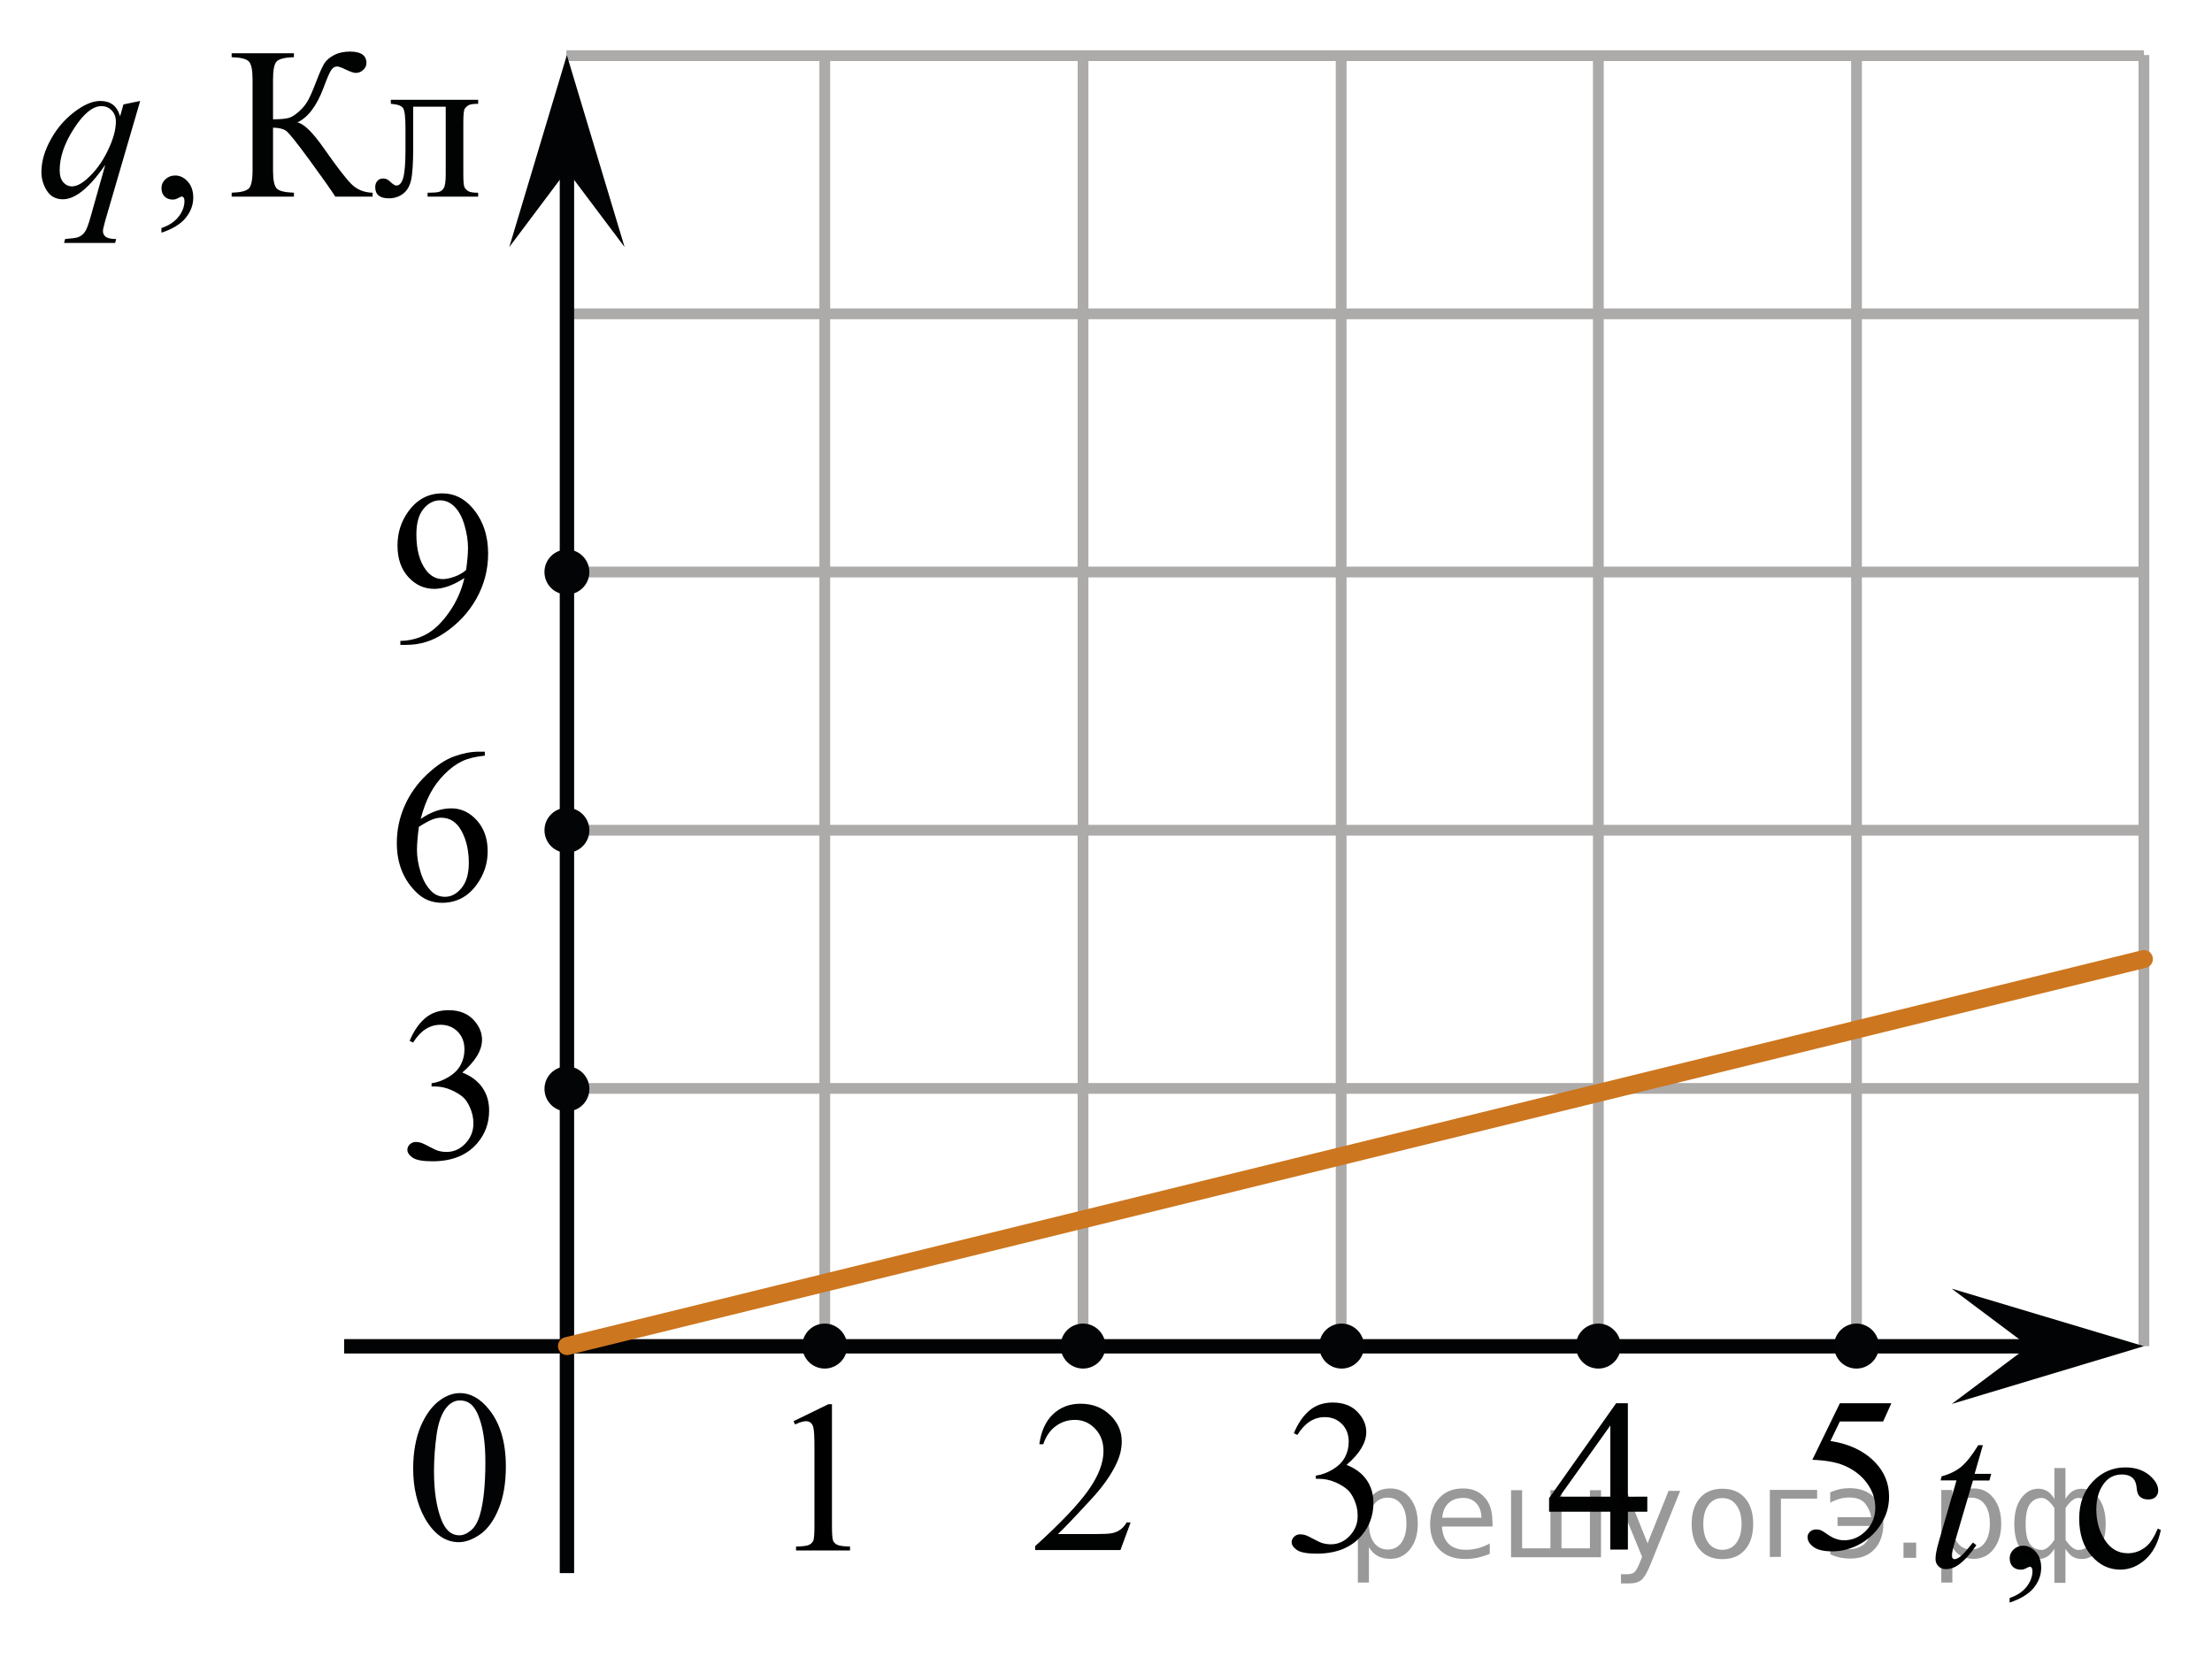 <?xml version="1.0" encoding="utf-8"?>
<!-- Generator: Adobe Illustrator 16.0.0, SVG Export Plug-In . SVG Version: 6.00 Build 0)  -->
<!DOCTYPE svg PUBLIC "-//W3C//DTD SVG 1.1//EN" "http://www.w3.org/Graphics/SVG/1.1/DTD/svg11.dtd">
<svg version="1.1" id="Слой_1" xmlns="http://www.w3.org/2000/svg" xmlns:xlink="http://www.w3.org/1999/xlink" x="0px" y="0px"
	 width="153.928px" height="115.869px" viewBox="0.04 0.041 153.928 115.869"
	 enable-background="new 0.04 0.041 153.928 115.869" xml:space="preserve">
<line fill="none" stroke="#ADAAAA" stroke-width="0.75" stroke-miterlimit="10" x1="39.452" y1="3.914" x2="149.23" y2="3.914"/>
<line fill="none" stroke="#ADAAAA" stroke-width="0.75" stroke-miterlimit="10" x1="39.409" y1="39.851" x2="149.23" y2="39.851"/>
<line fill="none" stroke="#ADAAAA" stroke-width="0.75" stroke-miterlimit="10" x1="39.409" y1="57.823" x2="149.23" y2="57.823"/>
<line fill="none" stroke="#ADAAAA" stroke-width="0.75" stroke-miterlimit="10" x1="39.452" y1="21.883" x2="149.23" y2="21.883"/>
<line fill="none" stroke="#ADAAAA" stroke-width="0.75" stroke-miterlimit="10" x1="93.367" y1="93.217" x2="93.367" y2="3.905"/>
<line fill="none" stroke="#ADAAAA" stroke-width="0.75" stroke-miterlimit="10" x1="57.434" y1="93.217" x2="57.434" y2="3.861"/>
<line fill="none" stroke="#ADAAAA" stroke-width="0.75" stroke-miterlimit="10" x1="75.406" y1="93.217" x2="75.406" y2="3.864"/>
<line fill="none" stroke="#ADAAAA" stroke-width="0.75" stroke-miterlimit="10" x1="111.266" y1="93.252" x2="111.266" y2="3.902"/>
<line fill="none" stroke="#ADAAAA" stroke-width="0.75" stroke-miterlimit="10" x1="129.23" y1="93.731" x2="129.23" y2="3.871"/>
<line fill="none" stroke="#ADAAAA" stroke-width="0.75" stroke-miterlimit="10" x1="149.23" y1="93.731" x2="149.23" y2="3.871"/>
<line fill="none" stroke="#ADAAAA" stroke-width="0.75" stroke-miterlimit="10" x1="39.409" y1="75.79" x2="149.23" y2="75.79"/>
<rect x="25.992" y="93.727" fill="none" width="12.312" height="17.771"/>
<path fill="none" stroke="#CC761F" stroke-width="1.25" stroke-linecap="round" stroke-linejoin="round" stroke-miterlimit="10" d="
	M93.403,93.831"/>
<line fill="none" stroke="#020304" stroke-miterlimit="10" x1="23.987" y1="93.738" x2="143.968" y2="93.738"/>
<path fill="none" stroke="#ADAAAA" stroke-width="0.75" stroke-miterlimit="10" d="M39.492,93.831"/>
<path fill="none" stroke="#ADAAAA" stroke-width="0.75" stroke-miterlimit="10" d="M41.242,111.805"/>
<line fill="none" stroke="#020304" stroke-miterlimit="10" x1="39.492" y1="109.523" x2="39.492" y2="8.623"/>
<path fill="none" stroke="#CC761F" stroke-width="1.25" stroke-linecap="round" stroke-linejoin="round" stroke-miterlimit="10" d="
	M100.862,75.791"/>
<line fill="none" stroke="#CC761F" stroke-width="1.25" stroke-linecap="round" stroke-linejoin="round" stroke-miterlimit="10" x1="149.23" y1="66.787" x2="39.492" y2="93.723"/>
<g>
	<path fill="#030405" d="M39.492,56.634c-0.65,0-1.188,0.529-1.188,1.188c0,0.662,0.531,1.193,1.188,1.193
		c0.645,0,1.188-0.531,1.188-1.193C40.677,57.172,40.145,56.634,39.492,56.634L39.492,56.634z"/>
	<path fill="none" stroke="#030405" stroke-width="0.75" stroke-linecap="round" stroke-linejoin="round" stroke-miterlimit="8" d="
		M39.492,56.634c-0.65,0-1.188,0.529-1.188,1.188c0,0.662,0.531,1.193,1.188,1.193
		c0.645,0,1.188-0.531,1.188-1.193C40.677,57.172,40.145,56.634,39.492,56.634L39.492,56.634z"/>
</g>
<polygon fill="#020304" points="39.489,11.891 35.479,17.238 39.487,3.876 43.504,17.235 "/>
<polygon fill="#020304" points="141.208,93.736 135.853,89.725 149.228,93.731 135.858,97.75 "/>
<g>
	<g>
		<g>
			<g>
				<g>
					<g>
						<g>
							<g>
								<g>
									<g>
										<g>
											<g>
												<g>
													<defs>
														<rect id="SVGID_1_" x="132.048" y="96.799" width="21.92" height="19.111"/>
													</defs>
													<clipPath id="SVGID_2_">
														<use xlink:href="#SVGID_1_"  overflow="visible"/>
													</clipPath>
													<g clip-path="url(#SVGID_2_)">
														<g enable-background="new    ">
															<path fill="#010202" d="M139.886,111.572v-0.318c0.505-0.167,0.896-0.428,1.174-0.773
																c0.275-0.35,0.415-0.72,0.415-1.109c0-0.094-0.021-0.17-0.064-0.229
																c-0.031-0.045-0.065-0.066-0.103-0.066c-0.055,0-0.174,0.053-0.353,0.146
																c-0.093,0.043-0.185,0.062-0.277,0.062c-0.24,0-0.434-0.067-0.574-0.211
																c-0.141-0.143-0.213-0.338-0.213-0.586c0-0.237,0.092-0.442,0.273-0.613
																c0.186-0.171,0.404-0.26,0.676-0.26c0.322,0,0.609,0.145,0.863,0.422
																c0.252,0.279,0.379,0.652,0.379,1.117c0,0.502-0.176,0.973-0.524,1.404
																C141.2,110.986,140.646,111.322,139.886,111.572z"/>
														</g>
													</g>
												</g>
											</g>
										</g>
									</g>
								</g>
							</g>
						</g>
					</g>
				</g>
			</g>
		</g>
		<g>
			<g>
				<g>
					<g>
						<g>
							<g>
								<g>
									<g>
										<g>
											<g>
												<g>
													<defs>
														<rect id="SVGID_3_" x="132.048" y="96.799" width="21.92" height="19.111"/>
													</defs>
													<clipPath id="SVGID_4_">
														<use xlink:href="#SVGID_3_"  overflow="visible"/>
													</clipPath>
													<g clip-path="url(#SVGID_4_)">
														<g enable-background="new    ">
															<path fill="#010202" d="M150.407,106.523c-0.185,0.885-0.535,1.563-1.066,2.041
																c-0.528,0.478-1.114,0.717-1.758,0.717c-0.77,0-1.438-0.316-2.002-0.961
																c-0.567-0.642-0.854-1.504-0.854-2.596c0-1.057,0.315-1.914,0.945-2.572
																c0.631-0.656,1.388-0.986,2.271-0.986c0.662,0,1.207,0.175,1.64,0.521
																c0.426,0.353,0.642,0.713,0.642,1.088c0,0.188-0.064,0.336-0.183,0.451
																c-0.119,0.114-0.287,0.172-0.508,0.172c-0.285,0-0.509-0.092-0.65-0.273
																c-0.084-0.103-0.143-0.301-0.164-0.586c-0.027-0.289-0.129-0.512-0.299-0.66
																c-0.174-0.146-0.409-0.22-0.717-0.22c-0.488,0-0.889,0.181-1.188,0.542
																c-0.397,0.478-0.598,1.107-0.598,1.897c0,0.803,0.197,1.51,0.595,2.121
																c0.396,0.614,0.928,0.922,1.603,0.922c0.478,0,0.91-0.164,1.297-0.49
																c0.271-0.228,0.528-0.633,0.783-1.228L150.407,106.523z"/>
														</g>
													</g>
												</g>
											</g>
										</g>
									</g>
								</g>
							</g>
						</g>
					</g>
				</g>
			</g>
		</g>
		<g>
			<g>
				<g>
					<g>
						<g>
							<g>
								<g>
									<g>
										<g>
											<g>
												<g>
													<defs>
														<rect id="SVGID_5_" x="132.048" y="96.799" width="21.92" height="19.111"/>
													</defs>
													<clipPath id="SVGID_6_">
														<use xlink:href="#SVGID_5_"  overflow="visible"/>
													</clipPath>
													<g clip-path="url(#SVGID_6_)">
														<g enable-background="new    ">
															<path fill="#010202" d="M138.023,100.621l-0.574,1.995h1.155l-0.125,0.462h-1.145l-1.272,4.322
																c-0.137,0.468-0.206,0.769-0.206,0.899c0,0.083,0.021,0.147,0.064,0.191
																c0.039,0.044,0.084,0.062,0.14,0.062c0.122,0,0.284-0.084,0.485-0.257
																c0.117-0.098,0.379-0.397,0.787-0.9l0.239,0.188c-0.448,0.65-0.88,1.111-1.276,1.387
																c-0.274,0.186-0.555,0.277-0.832,0.277c-0.217,0-0.397-0.066-0.529-0.202
																c-0.139-0.134-0.206-0.307-0.206-0.52c0-0.266,0.078-0.666,0.233-1.209l1.228-4.246h-1.105
																l0.068-0.281c0.54-0.146,0.988-0.365,1.352-0.656c0.353-0.291,0.76-0.795,1.199-1.514
																L138.023,100.621L138.023,100.621z"/>
														</g>
													</g>
												</g>
											</g>
										</g>
									</g>
								</g>
							</g>
						</g>
					</g>
				</g>
			</g>
		</g>
	</g>
</g>
<g>
	<path fill="#030405" d="M75.407,92.531c-0.657,0-1.188,0.527-1.188,1.188c0,0.662,0.53,1.194,1.188,1.194
		c0.645,0,1.188-0.532,1.188-1.194C76.587,93.072,76.057,92.531,75.407,92.531L75.407,92.531z"/>
	<path fill="none" stroke="#030405" stroke-width="0.75" stroke-linecap="round" stroke-linejoin="round" stroke-miterlimit="8" d="
		M75.407,92.531c-0.657,0-1.188,0.527-1.188,1.188c0,0.662,0.53,1.194,1.188,1.194
		c0.645,0,1.188-0.532,1.188-1.194C76.587,93.072,76.057,92.531,75.407,92.531L75.407,92.531z"/>
</g>
<rect x="25.986" y="93.831" fill="none" width="12.33" height="17.814"/>
<g>
	<path fill="#030405" d="M57.433,92.531c-0.657,0-1.188,0.527-1.188,1.188c0,0.662,0.529,1.194,1.188,1.194
		c0.646,0,1.188-0.532,1.188-1.194C58.612,93.072,58.082,92.531,57.433,92.531L57.433,92.531z"/>
	<path fill="none" stroke="#030405" stroke-width="0.75" stroke-linecap="round" stroke-linejoin="round" stroke-miterlimit="8" d="
		M57.433,92.531c-0.657,0-1.188,0.527-1.188,1.188c0,0.662,0.529,1.194,1.188,1.194
		c0.646,0,1.188-0.532,1.188-1.194C58.612,93.072,58.082,92.531,57.433,92.531L57.433,92.531z"/>
</g>
<g>
	<path fill="#030405" d="M93.402,92.531c-0.656,0-1.188,0.527-1.188,1.188c0,0.662,0.529,1.194,1.188,1.194
		c0.646,0,1.188-0.532,1.188-1.194C94.583,93.072,94.052,92.531,93.402,92.531L93.402,92.531z"/>
	<path fill="none" stroke="#030405" stroke-width="0.75" stroke-linecap="round" stroke-linejoin="round" stroke-miterlimit="8" d="
		M93.402,92.531c-0.656,0-1.188,0.527-1.188,1.188c0,0.662,0.529,1.194,1.188,1.194
		c0.646,0,1.188-0.532,1.188-1.194C94.583,93.072,94.052,92.531,93.402,92.531L93.402,92.531z"/>
</g>
<g>
	<path fill="#030405" d="M111.266,92.531c-0.656,0-1.188,0.527-1.188,1.188c0,0.662,0.529,1.194,1.188,1.194
		c0.646,0,1.188-0.532,1.188-1.194C112.448,93.072,111.916,92.531,111.266,92.531L111.266,92.531z"/>
	<path fill="none" stroke="#030405" stroke-width="0.75" stroke-linecap="round" stroke-linejoin="round" stroke-miterlimit="8" d="
		M111.266,92.531c-0.656,0-1.188,0.527-1.188,1.188c0,0.662,0.529,1.194,1.188,1.194
		c0.646,0,1.188-0.532,1.188-1.194C112.448,93.072,111.916,92.531,111.266,92.531L111.266,92.531z"/>
</g>
<g>
	<path fill="#030405" d="M129.23,92.531c-0.656,0-1.188,0.527-1.188,1.188c0,0.662,0.529,1.194,1.188,1.194
		c0.646,0,1.188-0.532,1.188-1.194C130.411,93.072,129.88,92.531,129.23,92.531L129.23,92.531z"/>
	<path fill="none" stroke="#030405" stroke-width="0.75" stroke-linecap="round" stroke-linejoin="round" stroke-miterlimit="8" d="
		M129.23,92.531c-0.656,0-1.188,0.527-1.188,1.188c0,0.662,0.529,1.194,1.188,1.194
		c0.646,0,1.188-0.532,1.188-1.194C130.411,93.072,129.88,92.531,129.23,92.531L129.23,92.531z"/>
</g>
<g>
	<path fill="#030405" d="M39.492,74.634c-0.65,0-1.188,0.529-1.188,1.188c0,0.662,0.531,1.193,1.188,1.193
		c0.645,0,1.188-0.531,1.188-1.193C40.677,75.172,40.145,74.634,39.492,74.634L39.492,74.634z"/>
	<path fill="none" stroke="#030405" stroke-width="0.75" stroke-linecap="round" stroke-linejoin="round" stroke-miterlimit="8" d="
		M39.492,74.634c-0.65,0-1.188,0.529-1.188,1.188c0,0.662,0.531,1.193,1.188,1.193
		c0.645,0,1.188-0.531,1.188-1.193C40.677,75.172,40.145,74.634,39.492,74.634L39.492,74.634z"/>
</g>
<g>
	<path fill="#030405" d="M39.49,38.66c-0.65,0-1.188,0.529-1.188,1.188c0,0.662,0.531,1.194,1.188,1.194
		c0.645,0,1.188-0.532,1.188-1.194C40.675,39.198,40.143,38.66,39.49,38.66L39.49,38.66z"/>
	<path fill="none" stroke="#030405" stroke-width="0.75" stroke-linecap="round" stroke-linejoin="round" stroke-miterlimit="8" d="
		M39.49,38.66c-0.65,0-1.188,0.529-1.188,1.188c0,0.662,0.531,1.194,1.188,1.194
		c0.645,0,1.188-0.532,1.188-1.194C40.675,39.198,40.143,38.66,39.49,38.66L39.49,38.66z"/>
</g>
<g>
	<g>
		<g>
			<g>
				<g>
					<defs>
						<rect id="SVGID_7_" x="0.04" y="0.041" width="35.92" height="20.551"/>
					</defs>
					<clipPath id="SVGID_8_">
						<use xlink:href="#SVGID_7_"  overflow="visible"/>
					</clipPath>
					<g clip-path="url(#SVGID_8_)">
						<path fill="#010202" d="M11.273,16.235v-0.324c0.51-0.167,0.904-0.426,1.185-0.776
							c0.278-0.351,0.419-0.723,0.419-1.115c0-0.093-0.022-0.172-0.066-0.235
							c-0.035-0.044-0.068-0.066-0.103-0.066c-0.056,0-0.173,0.049-0.355,0.147
							c-0.09,0.044-0.184,0.066-0.282,0.066c-0.241,0-0.435-0.071-0.578-0.213
							c-0.144-0.142-0.216-0.338-0.216-0.589c0-0.24,0.094-0.446,0.278-0.618
							c0.186-0.171,0.411-0.257,0.679-0.257c0.326,0,0.617,0.141,0.872,0.423c0.255,0.282,0.382,0.656,0.382,1.122
							c0,0.505-0.177,0.975-0.529,1.409C12.601,15.643,12.04,15.985,11.273,16.235z"/>
					</g>
				</g>
			</g>
		</g>
		<g>
			<g>
				<g>
					<defs>
						<rect id="SVGID_9_" x="0.04" y="0.041" width="35.92" height="20.551"/>
					</defs>
					<clipPath id="SVGID_10_">
						<use xlink:href="#SVGID_9_"  overflow="visible"/>
					</clipPath>
					<g clip-path="url(#SVGID_10_)">
						<path fill="#010202" d="M25.969,13.454v0.272h-2.597c-0.282-0.446-0.876-1.289-1.781-2.528
							c-0.905-1.238-1.457-1.925-1.654-2.061c-0.197-0.135-0.497-0.205-0.897-0.21v2.981
							c0,0.657,0.086,1.074,0.256,1.251c0.171,0.176,0.57,0.274,1.199,0.294v0.272h-4.334v-0.272
							c0.617-0.02,1.016-0.116,1.19-0.291c0.175-0.174,0.264-0.592,0.264-1.254V5.565
							c0-0.657-0.087-1.074-0.261-1.251C17.181,4.138,16.783,4.04,16.16,4.02V3.748h4.334V4.02
							c-0.629,0.02-1.028,0.118-1.199,0.294c-0.17,0.177-0.256,0.594-0.256,1.251v2.782
							c0.539-0.005,0.913-0.041,1.121-0.107c0.207-0.066,0.44-0.217,0.7-0.452
							c0.261-0.236,0.466-0.49,0.615-0.762c0.151-0.272,0.347-0.72,0.583-1.343
							c0.224-0.583,0.404-0.989,0.545-1.218c0.143-0.228,0.367-0.424,0.681-0.588
							c0.311-0.165,0.683-0.247,1.111-0.247c0.763,0,1.144,0.265,1.144,0.795c0,0.186-0.075,0.348-0.227,0.485
							c-0.15,0.138-0.322,0.206-0.516,0.206c-0.139,0-0.371-0.078-0.698-0.235
							c-0.287-0.142-0.487-0.213-0.601-0.213c-0.158,0-0.295,0.082-0.408,0.247c-0.114,0.164-0.294,0.583-0.542,1.254
							c-0.475,1.256-1.081,2.053-1.817,2.392c0.45,0.079,1.073,0.689,1.869,1.832
							c0.848,1.212,1.467,2.021,1.863,2.428C24.858,13.228,25.36,13.439,25.969,13.454z"/>
						<path fill="#010202" d="M27.239,6.986h6.076v0.28c-0.337,0-0.56,0.033-0.672,0.099
							c-0.11,0.066-0.199,0.147-0.264,0.247c-0.065,0.099-0.097,0.417-0.097,0.957v3.576
							c0,0.52,0.026,0.831,0.082,0.931c0.055,0.101,0.14,0.189,0.256,0.265c0.115,0.076,0.348,0.114,0.693,0.114
							v0.272h-3.518v-0.272c0.381,0,0.644-0.02,0.79-0.059s0.261-0.134,0.345-0.283c0.085-0.15,0.127-0.472,0.127-0.968
							V7.465h-2.264v2.84c0,1.075-0.048,1.829-0.145,2.263c-0.097,0.435-0.287,0.756-0.57,0.964
							c-0.284,0.208-0.609,0.312-0.977,0.312c-0.634,0-0.95-0.26-0.95-0.78c0-0.177,0.052-0.321,0.152-0.434
							c0.102-0.113,0.233-0.169,0.397-0.169c0.174,0,0.334,0.071,0.481,0.213c0.193,0.188,0.339,0.28,0.439,0.28
							c0.223,0,0.384-0.185,0.484-0.556c0.102-0.371,0.152-1.019,0.152-1.946V8.965c0-0.766-0.056-1.231-0.167-1.398
							c-0.107-0.167-0.392-0.267-0.852-0.301V6.986L27.239,6.986z"/>
					</g>
				</g>
			</g>
		</g>
		<g>
			<g>
				<g>
					<defs>
						<rect id="SVGID_11_" x="0.04" y="0.041" width="35.92" height="20.551"/>
					</defs>
					<clipPath id="SVGID_12_">
						<use xlink:href="#SVGID_11_"  overflow="visible"/>
					</clipPath>
					<g clip-path="url(#SVGID_12_)">
						<path fill="#010202" d="M9.795,7.067l-2.427,8.315c-0.108,0.382-0.163,0.628-0.163,0.736
							c0,0.113,0.027,0.209,0.086,0.291c0.057,0.081,0.134,0.141,0.232,0.18c0.153,0.059,0.354,0.088,0.602,0.088
							L8.051,16.949H4.497l0.073-0.273c0.484-0.039,0.786-0.081,0.905-0.125c0.189-0.074,0.342-0.194,0.464-0.361
							c0.121-0.167,0.256-0.518,0.404-1.052l1.023-3.627c-0.652,0.947-1.262,1.611-1.825,1.994
							c-0.4,0.27-0.774,0.405-1.12,0.405c-0.495,0-0.868-0.2-1.121-0.6c-0.252-0.4-0.378-0.833-0.378-1.299
							c0-0.741,0.229-1.519,0.69-2.333c0.461-0.814,1.065-1.481,1.817-2.002C6.014,7.27,6.543,7.067,7.018,7.067
							c0.352,0,0.642,0.084,0.868,0.254c0.229,0.169,0.398,0.44,0.512,0.812l0.232-0.824L9.795,7.067z M8.104,8.501
							c0-0.314-0.097-0.571-0.29-0.772C7.622,7.528,7.384,7.427,7.102,7.427c-0.604,0-1.239,0.515-1.907,1.545
							c-0.668,1.03-1.002,2.001-1.002,2.914c0,0.368,0.083,0.647,0.249,0.838c0.165,0.191,0.367,0.287,0.605,0.287
							c0.302,0,0.643-0.167,1.023-0.5c0.578-0.505,1.062-1.154,1.45-1.946C7.909,9.773,8.104,9.085,8.104,8.501z"/>
					</g>
				</g>
			</g>
		</g>
	</g>
</g>
<g>
	<g>
		<g>
			<g>
				<defs>
					<rect id="SVGID_13_" x="69.19" y="94.237" width="12.434" height="16.439"/>
				</defs>
				<clipPath id="SVGID_14_">
					<use xlink:href="#SVGID_13_"  overflow="visible"/>
				</clipPath>
				<g clip-path="url(#SVGID_14_)">
					<path fill="#010202" d="M78.716,105.995l-0.705,1.922h-5.936v-0.273c1.746-1.579,2.976-2.87,3.688-3.87
						c0.711-1,1.067-1.916,1.067-2.744c0-0.634-0.194-1.151-0.586-1.56c-0.392-0.407-0.858-0.611-1.403-0.611
						c-0.494,0-0.938,0.145-1.33,0.433c-0.395,0.286-0.685,0.706-0.873,1.262h-0.273
						c0.123-0.907,0.441-1.605,0.953-2.09s1.15-0.73,1.918-0.73c0.816,0,1.498,0.26,2.045,0.779
						c0.546,0.521,0.818,1.133,0.818,1.84c0,0.506-0.117,1.012-0.355,1.516c-0.365,0.795-0.959,1.638-1.779,2.523
						c-1.231,1.335-2.002,2.141-2.309,2.414h2.627c0.534,0,0.908-0.019,1.124-0.059
						c0.215-0.039,0.409-0.119,0.582-0.239s0.324-0.291,0.453-0.513H78.716z"/>
				</g>
			</g>
		</g>
	</g>
</g>
<g>
	<g>
		<g>
			<g>
				<defs>
					<rect id="SVGID_15_" x="105.049" y="94.199" width="12.434" height="16.439"/>
				</defs>
				<clipPath id="SVGID_16_">
					<use xlink:href="#SVGID_15_"  overflow="visible"/>
				</clipPath>
				<g clip-path="url(#SVGID_16_)">
					<path fill="#010202" d="M114.672,104.203v1.045h-1.351v2.635h-1.224v-2.635h-4.26v-0.941l4.666-6.606h0.816v6.505
						L114.672,104.203L114.672,104.203z M112.099,104.203V99.251l-3.532,4.952H112.099z"/>
				</g>
			</g>
		</g>
	</g>
</g>
<g>
	<g>
		<g>
			<g>
				<g>
					<g>
						<g>
							<g>
								<g>
									<g>
										<g>
											<g>
												<g>
													<g>
														<g>
															<g>
																<g>
																	<g>
																		<g>
																			<g>
																				<g>
																					<g>
																						<g>
																							<g>
																								<defs>
																									<rect id="SVGID_17_" x="25.986" y="93.486" width="12.328" height="17.812"/>
																								</defs>
																								<clipPath id="SVGID_18_">
																									<use xlink:href="#SVGID_17_"  overflow="visible"/>
																								</clipPath>
																								<g clip-path="url(#SVGID_18_)">
																									<path fill="#020304" d="M28.792,102.249c0-1.142,0.18-2.11,0.52-2.938
																										c0.347-0.812,0.804-1.438,1.367-1.838c0.439-0.312,0.895-0.478,1.355-0.478
																										c0.77,0,1.452,0.397,2.062,1.17c0.764,0.974,1.145,2.272,1.145,3.938
																										c0,1.154-0.168,2.146-0.502,2.947c-0.332,0.814-0.759,1.397-1.272,1.768
																										c-0.52,0.36-1.02,0.552-1.498,0.552c-0.947,0-1.74-0.564-2.377-1.688
																										C29.068,104.725,28.792,103.583,28.792,102.249z M30.241,102.434
																										c0,1.373,0.171,2.493,0.509,3.36c0.277,0.73,0.695,1.099,1.25,1.099
																										c0.271,0,0.541-0.112,0.823-0.354c0.284-0.231,0.502-0.64,0.645-1.188
																										c0.23-0.847,0.348-2.028,0.348-3.562c0-1.147-0.113-2.09-0.353-2.853
																										c-0.179-0.564-0.397-0.969-0.689-1.194c-0.196-0.158-0.438-0.236-0.729-0.236
																										c-0.334,0-0.631,0.145-0.893,0.44C30.8,98.34,30.55,98.997,30.425,99.865
																										C30.306,100.723,30.241,101.583,30.241,102.434z"/>
																								</g>
																							</g>
																						</g>
																					</g>
																				</g>
																			</g>
																		</g>
																	</g>
																</g>
															</g>
														</g>
													</g>
												</g>
											</g>
										</g>
									</g>
								</g>
							</g>
						</g>
					</g>
				</g>
			</g>
		</g>
	</g>
</g>
<g>
	<g>
		<g>
			<defs>
				<rect id="SVGID_19_" x="52.633" y="94.249" width="9.602" height="16.44"/>
			</defs>
			<clipPath id="SVGID_20_">
				<use xlink:href="#SVGID_19_"  overflow="visible"/>
			</clipPath>
			<g clip-path="url(#SVGID_20_)">
				<path d="M55.26,98.95l2.431-1.185h0.243v8.424c0,0.56,0.022,0.908,0.069,1.045
					c0.046,0.139,0.144,0.244,0.291,0.316c0.147,0.073,0.447,0.115,0.898,0.125v0.273h-3.757v-0.273
					c0.471-0.01,0.774-0.05,0.913-0.121c0.138-0.07,0.232-0.167,0.287-0.287
					c0.055-0.119,0.08-0.478,0.08-1.078v-5.386c0-0.727-0.023-1.192-0.072-1.397
					c-0.034-0.157-0.099-0.273-0.189-0.346c-0.091-0.074-0.2-0.11-0.327-0.11
					c-0.182,0-0.435,0.075-0.759,0.228L55.26,98.95z"/>
			</g>
		</g>
	</g>
</g>
<g>
	<g>
		<g>
			<defs>
				<rect id="SVGID_21_" x="87.243" y="94.093" width="12.363" height="18.076"/>
			</defs>
			<clipPath id="SVGID_22_">
				<use xlink:href="#SVGID_21_"  overflow="visible"/>
			</clipPath>
			<g clip-path="url(#SVGID_22_)">
				<path d="M90.076,99.787c0.286-0.682,0.645-1.208,1.081-1.579s0.978-0.557,1.627-0.557
					c0.802,0,1.417,0.264,1.844,0.792c0.327,0.393,0.488,0.814,0.488,1.262c0,0.737-0.456,1.499-1.372,2.286
					c0.614,0.243,1.08,0.592,1.395,1.045c0.314,0.453,0.473,0.985,0.473,1.599c0,0.877-0.276,1.636-0.827,2.277
					c-0.718,0.838-1.759,1.256-3.12,1.256c-0.674,0-1.133-0.085-1.377-0.254c-0.243-0.17-0.365-0.352-0.365-0.546
					c0-0.144,0.059-0.271,0.174-0.381c0.115-0.109,0.254-0.164,0.417-0.164c0.123,0,0.248,0.021,0.376,0.06
					c0.084,0.025,0.273,0.115,0.568,0.273s0.499,0.251,0.612,0.28c0.183,0.055,0.376,0.082,0.583,0.082
					c0.502,0,0.938-0.196,1.31-0.59c0.371-0.394,0.556-0.858,0.556-1.397c0-0.394-0.086-0.777-0.258-1.15
					c-0.128-0.278-0.269-0.49-0.421-0.635c-0.211-0.199-0.502-0.38-0.871-0.542
					c-0.368-0.161-0.744-0.243-1.128-0.243h-0.236v-0.224c0.389-0.05,0.777-0.191,1.168-0.426
					c0.392-0.233,0.676-0.515,0.854-0.844c0.176-0.329,0.266-0.69,0.266-1.083c0-0.513-0.16-0.928-0.477-1.244
					c-0.317-0.316-0.713-0.474-1.185-0.474c-0.763,0-1.399,0.413-1.911,1.239L90.076,99.787z"/>
			</g>
		</g>
	</g>
</g>
<g>
	<g>
		<defs>
			<rect id="SVGID_23_" x="123.048" y="93.926" width="12.363" height="18.078"/>
		</defs>
		<clipPath id="SVGID_24_">
			<use xlink:href="#SVGID_23_"  overflow="visible"/>
		</clipPath>
		<g clip-path="url(#SVGID_24_)">
			<path d="M131.657,97.701l-0.575,1.27h-3.011l-0.656,1.359c1.304,0.194,2.336,0.685,3.1,1.472
				c0.653,0.677,0.981,1.474,0.981,2.39c0,0.533-0.106,1.026-0.32,1.48c-0.215,0.453-0.483,0.839-0.809,1.157
				c-0.324,0.318-0.685,0.575-1.084,0.769c-0.565,0.273-1.147,0.41-1.742,0.41c-0.6,0-1.036-0.103-1.309-0.31
				c-0.273-0.206-0.41-0.435-0.41-0.683c0-0.141,0.057-0.264,0.17-0.371c0.113-0.106,0.256-0.16,0.428-0.16
				c0.128,0,0.24,0.019,0.336,0.06c0.096,0.039,0.26,0.142,0.49,0.306c0.369,0.259,0.743,0.389,1.122,0.389
				c0.575,0,1.081-0.221,1.517-0.661c0.435-0.44,0.652-0.977,0.652-1.609c0-0.613-0.194-1.184-0.583-1.715
				c-0.389-0.529-0.925-0.94-1.608-1.228c-0.536-0.224-1.267-0.353-2.191-0.389l1.918-3.936H131.657
				L131.657,97.701z"/>
		</g>
	</g>
</g>
<g>
	<g>
		<defs>
			<rect id="SVGID_25_" x="25.711" y="66.787" width="12.364" height="18.076"/>
		</defs>
		<clipPath id="SVGID_26_">
			<use xlink:href="#SVGID_25_"  overflow="visible"/>
		</clipPath>
		<g clip-path="url(#SVGID_26_)">
			<path d="M28.544,72.481c0.286-0.682,0.646-1.208,1.081-1.579c0.435-0.371,0.977-0.557,1.627-0.557
				c0.801,0,1.417,0.264,1.844,0.792c0.325,0.393,0.487,0.814,0.487,1.262c0,0.737-0.457,1.499-1.373,2.286
				c0.615,0.243,1.08,0.592,1.395,1.045s0.472,0.985,0.472,1.599c0,0.877-0.276,1.636-0.827,2.277
				c-0.718,0.838-1.758,1.256-3.121,1.256c-0.674,0-1.132-0.085-1.376-0.254c-0.244-0.17-0.365-0.352-0.365-0.546
				c0-0.144,0.058-0.271,0.173-0.381c0.116-0.109,0.254-0.164,0.417-0.164c0.123,0,0.248,0.021,0.376,0.06
				c0.084,0.025,0.273,0.115,0.568,0.273s0.499,0.251,0.612,0.28c0.182,0.055,0.377,0.082,0.583,0.082
				c0.501,0,0.938-0.196,1.31-0.59c0.371-0.394,0.556-0.858,0.556-1.397c0-0.394-0.086-0.777-0.258-1.15
				c-0.127-0.278-0.268-0.49-0.421-0.635c-0.211-0.199-0.501-0.38-0.871-0.542
				c-0.369-0.161-0.745-0.243-1.128-0.243H30.072v-0.224c0.389-0.05,0.778-0.191,1.169-0.426
				c0.391-0.233,0.675-0.515,0.853-0.844c0.177-0.329,0.266-0.69,0.266-1.083c0-0.513-0.159-0.928-0.476-1.244
				c-0.317-0.316-0.712-0.474-1.185-0.474c-0.762,0-1.399,0.413-1.911,1.239L28.544,72.481z"/>
		</g>
	</g>
</g>
<g>
	<g>
		<defs>
			<rect id="SVGID_27_" x="24.73" y="48.784" width="12.362" height="18.078"/>
		</defs>
		<clipPath id="SVGID_28_">
			<use xlink:href="#SVGID_27_"  overflow="visible"/>
		</clipPath>
		<g clip-path="url(#SVGID_28_)">
			<path d="M33.777,52.355v0.276c-0.648,0.065-1.179,0.195-1.589,0.392c-0.411,0.197-0.817,0.497-1.218,0.9
				c-0.401,0.403-0.733,0.853-0.996,1.349c-0.264,0.495-0.483,1.084-0.66,1.766
				c0.708-0.492,1.418-0.739,2.132-0.739c0.684,0,1.276,0.278,1.778,0.837c0.502,0.557,0.752,1.274,0.752,2.15
				c0,0.847-0.253,1.619-0.76,2.316c-0.609,0.846-1.416,1.27-2.42,1.27c-0.684,0-1.264-0.23-1.74-0.688
				c-0.935-0.892-1.402-2.047-1.402-3.466c0-0.906,0.18-1.768,0.539-2.585c0.358-0.816,0.871-1.541,1.537-2.173
				c0.667-0.632,1.305-1.058,1.915-1.277c0.61-0.219,1.178-0.328,1.704-0.328H33.777z M29.188,57.584
				c-0.088,0.672-0.132,1.214-0.132,1.628c0,0.478,0.087,0.997,0.262,1.557c0.174,0.56,0.434,1.005,0.778,1.334
				c0.251,0.234,0.556,0.352,0.915,0.352c0.428,0,0.81-0.205,1.147-0.613s0.506-0.99,0.506-1.748
				c0-0.852-0.167-1.588-0.502-2.211c-0.334-0.622-0.809-0.934-1.424-0.934c-0.186,0-0.388,0.041-0.602,0.12
				S29.607,57.32,29.188,57.584z"/>
		</g>
	</g>
</g>
<g>
	<g>
		<defs>
			<rect id="SVGID_29_" x="25.046" y="30.812" width="12.363" height="18.078"/>
		</defs>
		<clipPath id="SVGID_30_">
			<use xlink:href="#SVGID_29_"  overflow="visible"/>
		</clipPath>
		<g clip-path="url(#SVGID_30_)">
			<path d="M27.9,44.921V44.645c0.64-0.01,1.234-0.16,1.785-0.452c0.551-0.291,1.084-0.8,1.599-1.526
				c0.514-0.728,0.871-1.526,1.072-2.398c-0.771,0.504-1.471,0.755-2.095,0.755c-0.704,0-1.306-0.275-1.808-0.825
				c-0.502-0.551-0.752-1.281-0.752-2.192c0-0.887,0.25-1.676,0.752-2.368c0.606-0.841,1.395-1.262,2.368-1.262
				c0.821,0,1.524,0.344,2.11,1.03c0.718,0.852,1.077,1.902,1.077,3.152c0,1.125-0.273,2.175-0.819,3.148
				c-0.546,0.974-1.306,1.781-2.279,2.424c-0.792,0.527-1.655,0.791-2.59,0.791H27.9z M32.474,39.715
				c0.089-0.647,0.133-1.165,0.133-1.553c0-0.483-0.081-1.005-0.243-1.565c-0.162-0.56-0.393-0.989-0.69-1.288
				c-0.297-0.299-0.636-0.448-1.014-0.448c-0.439,0-0.821,0.199-1.151,0.598s-0.494,0.991-0.494,1.777
				c0,1.051,0.219,1.872,0.656,2.465c0.32,0.428,0.713,0.643,1.181,0.643c0.227,0,0.494-0.055,0.805-0.164
				C31.966,40.07,32.238,39.915,32.474,39.715z"/>
		</g>
	</g>
</g>
<g style="stroke:none;fill:#000;fill-opacity:0.40"><path d="m 95.3,107.7 v 2.48 h -0.77 v -6.44 h 0.77 v 0.71 q 0.24,-0.42 0.61,-0.62 0.37,-0.20 0.88,-0.20 0.85,0 1.38,0.68 0.53,0.68 0.53,1.77 0,1.10 -0.53,1.77 -0.53,0.68 -1.38,0.68 -0.51,0 -0.88,-0.20 -0.37,-0.20 -0.61,-0.62 z m 2.61,-1.63 q 0,-0.85 -0.35,-1.32 -0.35,-0.48 -0.95,-0.48 -0.61,0 -0.96,0.48 -0.35,0.48 -0.35,1.32 0,0.85 0.35,1.33 0.35,0.48 0.96,0.48 0.61,0 0.95,-0.48 0.35,-0.48 0.35,-1.33 z"/><path d="m 103.9,105.9 v 0.38 h -3.52 q 0.05,0.79 0.47,1.21 0.43,0.41 1.19,0.41 0.44,0 0.85,-0.11 0.42,-0.11 0.82,-0.33 v 0.72 q -0.41,0.17 -0.85,0.27 -0.43,0.09 -0.88,0.09 -1.12,0 -1.77,-0.65 -0.65,-0.65 -0.65,-1.76 0,-1.15 0.62,-1.82 0.62,-0.68 1.67,-0.68 0.94,0 1.49,0.61 0.55,0.60 0.55,1.65 z m -0.77,-0.23 q -0.01,-0.63 -0.35,-1.00 -0.34,-0.38 -0.91,-0.38 -0.64,0 -1.03,0.36 -0.38,0.36 -0.44,1.02 z"/><path d="m 108.7,107.8 h 1.98 v -4.05 h 0.77 v 4.67 h -6.26 v -4.67 h 0.77 v 4.05 h 1.97 v -4.05 h 0.77 z"/><path d="m 114.9,108.9 q -0.33,0.83 -0.63,1.09 -0.31,0.25 -0.82,0.25 h -0.61 v -0.64 h 0.45 q 0.32,0 0.49,-0.15 0.17,-0.15 0.39,-0.71 l 0.14,-0.35 -1.89,-4.59 h 0.81 l 1.46,3.65 1.46,-3.65 h 0.81 z"/><path d="m 119.9,104.3 q -0.62,0 -0.97,0.48 -0.36,0.48 -0.36,1.32 0,0.84 0.35,1.32 0.36,0.48 0.98,0.48 0.61,0 0.97,-0.48 0.36,-0.48 0.36,-1.32 0,-0.83 -0.36,-1.31 -0.36,-0.49 -0.97,-0.49 z m 0,-0.65 q 1,0 1.57,0.65 0.57,0.65 0.57,1.80 0,1.15 -0.57,1.80 -0.57,0.65 -1.57,0.65 -1.00,0 -1.57,-0.65 -0.57,-0.65 -0.57,-1.80 0,-1.15 0.57,-1.80 0.57,-0.65 1.57,-0.65 z"/><path d="m 123.2,108.4 v -4.67 h 3.29 v 0.61 h -2.52 v 4.05 z"/><path d="m 127.4,107.5 q 0.66,0.36 1.31,0.36 0.61,0 1.05,-0.35 0.44,-0.36 0.52,-1.27 h -2.37 v -0.61 h 2.34 q -0.05,-0.44 -0.38,-0.90 -0.33,-0.47 -1.16,-0.47 -0.64,0 -1.31,0.36 v -0.72 q 0.65,-0.29 1.35,-0.29 1.09,0 1.72,0.66 0.63,0.66 0.63,1.79 0,1.12 -0.61,1.79 -0.61,0.66 -1.68,0.66 -0.79,0 -1.40,-0.30 z"/><path d="m 132.5,107.4 h 0.88 v 1.06 h -0.88 z"/><path d="m 135.9,107.7 v 2.48 h -0.77 v -6.44 h 0.77 v 0.71 q 0.24,-0.42 0.61,-0.62 0.37,-0.20 0.88,-0.20 0.85,0 1.38,0.68 0.53,0.68 0.53,1.77 0,1.10 -0.53,1.77 -0.53,0.68 -1.38,0.68 -0.51,0 -0.88,-0.20 -0.37,-0.20 -0.61,-0.62 z m 2.61,-1.63 q 0,-0.85 -0.35,-1.32 -0.35,-0.48 -0.95,-0.48 -0.61,0 -0.96,0.48 -0.35,0.48 -0.35,1.32 0,0.85 0.35,1.33 0.35,0.48 0.96,0.48 0.61,0 0.95,-0.48 0.35,-0.48 0.35,-1.33 z"/><path d="m 141.0,106.1 q 0,0.98 0.30,1.40 0.30,0.41 0.82,0.41 0.41,0 0.88,-0.70 v -2.22 q -0.47,-0.70 -0.88,-0.70 -0.51,0 -0.82,0.42 -0.30,0.41 -0.30,1.39 z m 2,4.10 v -2.37 q -0.24,0.39 -0.51,0.55 -0.27,0.16 -0.62,0.16 -0.70,0 -1.18,-0.64 -0.48,-0.65 -0.48,-1.79 0,-1.15 0.48,-1.80 0.49,-0.66 1.18,-0.66 0.35,0 0.62,0.16 0.28,0.16 0.51,0.55 v -2.15 h 0.77 v 2.15 q 0.24,-0.39 0.51,-0.55 0.28,-0.16 0.62,-0.16 0.70,0 1.18,0.66 0.49,0.66 0.49,1.80 0,1.15 -0.49,1.79 -0.48,0.64 -1.18,0.64 -0.35,0 -0.62,-0.16 -0.27,-0.16 -0.51,-0.55 v 2.37 z m 2.77,-4.10 q 0,-0.98 -0.30,-1.39 -0.30,-0.42 -0.81,-0.42 -0.41,0 -0.88,0.70 v 2.22 q 0.47,0.70 0.88,0.70 0.51,0 0.81,-0.41 0.30,-0.42 0.30,-1.40 z"/></g></svg>

<!--File created and owned by https://sdamgia.ru. Copying is prohibited. All rights reserved.-->
